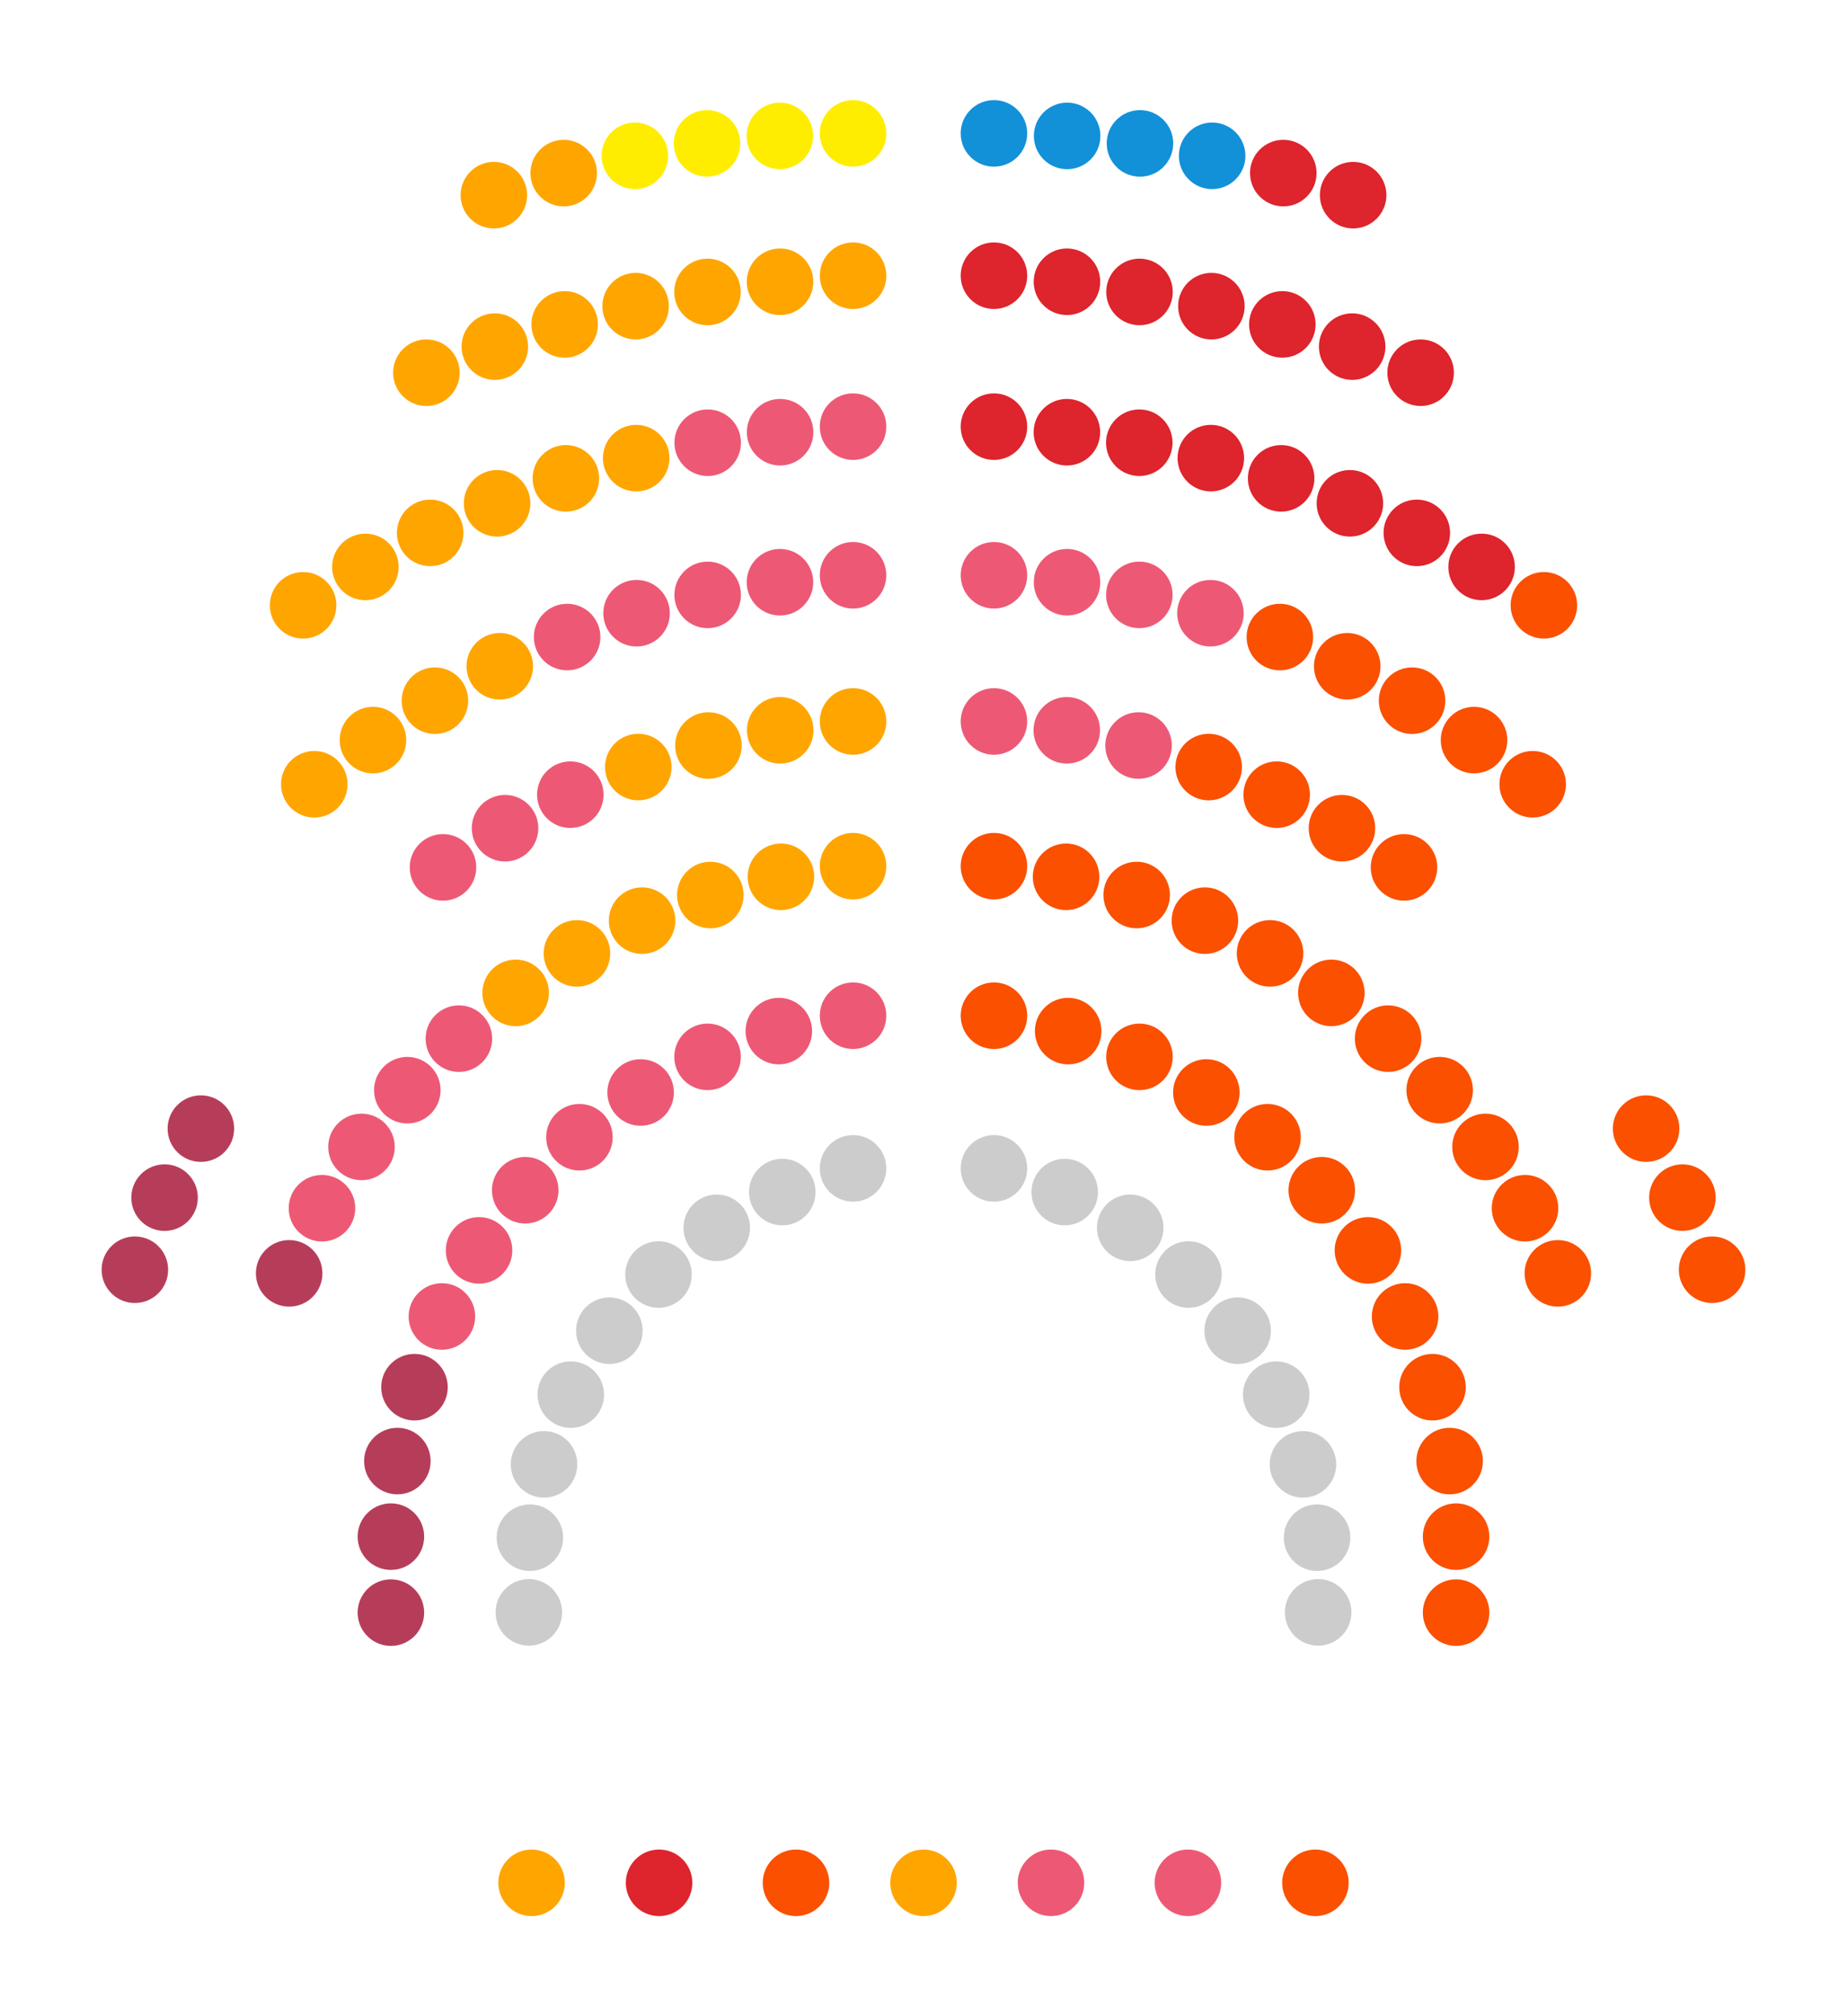 <?xml version="1.0" encoding="UTF-8" standalone="no"?>
<!-- Generator: Adobe Illustrator 14.0.0, SVG Export Plug-In . SVG Version: 6.00 Build 43363)  -->

<svg
   xmlns:dc="http://purl.org/dc/elements/1.1/"
   xmlns:cc="http://creativecommons.org/ns#"
   xmlns:rdf="http://www.w3.org/1999/02/22-rdf-syntax-ns#"
   xmlns:svg="http://www.w3.org/2000/svg"
   xmlns="http://www.w3.org/2000/svg"
   xmlns:sodipodi="http://sodipodi.sourceforge.net/DTD/sodipodi-0.dtd"
   xmlns:inkscape="http://www.inkscape.org/namespaces/inkscape"
   version="1.1"
   id="Capa_1"
   x="0px"
   y="0px"
   width="220px"
   height="240px"
   viewBox="0 0 220 240"
   enable-background="new 0 0 220 240"
   xml:space="preserve"
   inkscape:version="0.91 r13725"
   sodipodi:docname="Composició_Parlament_de_Catalunya_2017.svg"><defs
     id="defs464" /><sodipodi:namedview
     pagecolor="#ffffff"
     bordercolor="#666666"
     borderopacity="1"
     objecttolerance="10"
     gridtolerance="10"
     guidetolerance="10"
     inkscape:pageopacity="0"
     inkscape:pageshadow="2"
     inkscape:window-width="1366"
     inkscape:window-height="705"
     id="namedview462"
     showgrid="false"
     inkscape:zoom="1.92"
     inkscape:cx="84.138305"
     inkscape:cy="142.25294"
     inkscape:window-x="-8"
     inkscape:window-y="-8"
     inkscape:window-maximized="1"
     inkscape:current-layer="Capa_1" /><g
     id="CIRCLE_238_"
     style="fill:#ffa500;fill-opacity:1"><path
       fill="#003377"
       d="M113.962,224.122c0-2.188-1.773-3.962-3.962-3.962c-2.188,0-3.962,1.773-3.962,3.962   s1.773,3.962,3.962,3.962S113.962,226.311,113.962,224.122L113.962,224.122L113.962,224.122z"
       id="path4"
       style="fill:#ffa500;fill-opacity:1" /></g><g
     id="CIRCLE_239_"
     style="fill:#ed5975;fill-opacity:1"><path
       fill="#003377"
       d="M129.148,224.122c0-2.188-1.774-3.962-3.963-3.962s-3.961,1.773-3.961,3.962s1.771,3.962,3.961,3.962   C127.374,228.084,129.148,226.311,129.148,224.122L129.148,224.122L129.148,224.122z"
       id="path7"
       style="fill:#ed5975;fill-opacity:1" /></g><g
     id="CIRCLE_240_"
     style="fill:#ed5975;fill-opacity:1"><path
       fill="#4488CC"
       d="M145.457,224.122c0-2.188-1.772-3.962-3.962-3.962c-2.188,0-3.962,1.773-3.962,3.962   s1.773,3.962,3.962,3.962C143.684,228.084,145.457,226.311,145.457,224.122L145.457,224.122L145.457,224.122z"
       id="path10"
       style="fill:#ed5975;fill-opacity:1" /></g><g
     id="CIRCLE_241_"
     style="fill:#fa5000;fill-opacity:1"><path
       fill="#003377"
       d="M160.645,224.122c0-2.188-1.773-3.962-3.963-3.962c-2.188,0-3.961,1.773-3.961,3.962   s1.771,3.962,3.961,3.962C158.871,228.084,160.645,226.311,160.645,224.122L160.645,224.122L160.645,224.122z"
       id="path13"
       style="fill:#fa5000;fill-opacity:1" /></g><g
     id="CIRCLE_242_"
     style="fill:#fa5000;fill-opacity:1"><path
       fill="#EE0000"
       d="M98.775,224.122c0-2.188-1.774-3.962-3.962-3.962c-2.188,0-3.962,1.773-3.962,3.962   s1.773,3.962,3.962,3.962C97.001,228.084,98.775,226.311,98.775,224.122L98.775,224.122L98.775,224.122z"
       id="path16"
       style="fill:#fa5000;fill-opacity:1" /></g><g
     id="CIRCLE_243_"
     style="fill:#de242c;fill-opacity:1"><path
       fill="#EE0000"
       d="M82.466,224.122c0-2.188-1.772-3.962-3.961-3.962c-2.188,0-3.962,1.773-3.962,3.962   s1.773,3.962,3.962,3.962C80.692,228.084,82.466,226.311,82.466,224.122L82.466,224.122L82.466,224.122z"
       id="path19"
       style="fill:#de242c;fill-opacity:1" /></g><g
     id="CIRCLE_244_"
     style="fill:#ffa500;fill-opacity:1"><path
       fill="#003377"
       d="M67.28,224.122c0-2.188-1.774-3.962-3.962-3.962c-2.188,0-3.962,1.773-3.962,3.962s1.772,3.962,3.962,3.962   C65.506,228.084,67.28,226.311,67.28,224.122L67.28,224.122L67.28,224.122z"
       id="path22"
       style="fill:#ffa500;fill-opacity:1" /></g><g
     id="CIRCLE_245_"
     style="fill:#fa5000;fill-opacity:1"><path
       fill="#003377"
       d="M207.896,151.145c0-2.188-1.773-3.963-3.961-3.963c-2.188,0-3.963,1.773-3.963,3.963   c0,2.188,1.772,3.961,3.963,3.961C206.122,155.105,207.896,153.331,207.896,151.145L207.896,151.145L207.896,151.145z"
       id="path25"
       style="fill:#fa5000;fill-opacity:1" /></g><g
     id="CIRCLE_246_"
     style="fill:#fa5000;fill-opacity:1"><path
       fill="#003377"
       d="M204.359,142.561c0-2.188-1.773-3.963-3.961-3.963c-2.188,0-3.963,1.774-3.963,3.963   s1.772,3.961,3.963,3.961C202.586,146.521,204.359,144.748,204.359,142.561L204.359,142.561L204.359,142.561z"
       id="path28"
       style="fill:#fa5000;fill-opacity:1" /></g><g
     id="CIRCLE_247_"
     style="fill:#fa5000;fill-opacity:1"><path
       fill="#003377"
       d="M200.035,134.346c0-2.188-1.772-3.962-3.962-3.962s-3.962,1.772-3.962,3.962   c0,2.188,1.771,3.963,3.962,3.963C198.262,138.309,200.035,136.533,200.035,134.346L200.035,134.346L200.035,134.346z"
       id="path31"
       style="fill:#fa5000;fill-opacity:1" /></g><g
     id="CIRCLE_248_"
     style="fill:#ed5975;fill-opacity:1"><path
       fill="#4488CC"
       d="M122.354,85.879c0-2.188-1.773-3.962-3.961-3.962c-2.188,0-3.963,1.773-3.963,3.962   c0,2.188,1.772,3.962,3.963,3.962C120.579,89.841,122.354,88.066,122.354,85.879L122.354,85.879L122.354,85.879z"
       id="path34"
       style="fill:#ed5975;fill-opacity:1" /></g><g
     id="CIRCLE_249_"
     style="fill:#fa5000;fill-opacity:1"><path
       fill="#003377"
       d="M171.195,103.249c0-2.188-1.773-3.962-3.961-3.962c-2.188,0-3.963,1.774-3.963,3.962   s1.772,3.962,3.963,3.962C169.422,107.211,171.195,105.437,171.195,103.249L171.195,103.249L171.195,103.249z"
       id="path37"
       style="fill:#fa5000;fill-opacity:1" /></g><g
     id="CIRCLE_250_"
     style="fill:#fa5000;fill-opacity:1"><path
       fill="#4488CC"
       d="M122.354,103.107c0-2.188-1.773-3.962-3.961-3.962c-2.188,0-3.963,1.773-3.963,3.962   c0,2.188,1.772,3.961,3.963,3.961C120.579,107.068,122.354,105.295,122.354,103.107L122.354,103.107L122.354,103.107z"
       id="path40"
       style="fill:#fa5000;fill-opacity:1" /></g><g
     id="CIRCLE_251_"
     style="fill:#fa5000;fill-opacity:1"><path
       fill="#003377"
       d="M189.52,151.575c0-2.188-1.773-3.962-3.961-3.962c-2.188,0-3.963,1.772-3.963,3.962   c0,2.188,1.772,3.962,3.963,3.962C187.745,155.537,189.52,153.764,189.52,151.575L189.52,151.575L189.52,151.575z"
       id="path43"
       style="fill:#fa5000;fill-opacity:1" /></g><g
     id="CIRCLE_252_"
     style="fill:#ed5975;fill-opacity:1"><path
       fill="#4488CC"
       d="M122.354,68.478c0-2.188-1.773-3.962-3.961-3.962c-2.188,0-3.963,1.774-3.963,3.962   s1.772,3.962,3.963,3.962C120.579,72.439,122.354,70.666,122.354,68.478L122.354,68.478L122.354,68.478z"
       id="path46"
       style="fill:#ed5975;fill-opacity:1" /></g><g
     id="CIRCLE_253_"
     style="fill:#ed5975;fill-opacity:1"><path
       fill="#4488CC"
       d="M131.059,69.306c0-2.188-1.773-3.962-3.963-3.962c-2.188,0-3.961,1.774-3.961,3.962   s1.772,3.962,3.961,3.962C129.284,73.268,131.059,71.494,131.059,69.306L131.059,69.306L131.059,69.306z"
       id="path49"
       style="fill:#ed5975;fill-opacity:1" /></g><g
     id="CIRCLE_254_"
     style="fill:#ed5975;fill-opacity:1"><path
       fill="#4488CC"
       d="M139.671,70.814c0-2.188-1.771-3.962-3.962-3.962c-2.188,0-3.962,1.774-3.962,3.962   s1.774,3.962,3.962,3.962C137.897,74.776,139.671,73.003,139.671,70.814L139.671,70.814L139.671,70.814z"
       id="path52"
       style="fill:#ed5975;fill-opacity:1" /></g><g
     id="CIRCLE_255_"
     style="fill:#ed5975;fill-opacity:1"><path
       fill="#4488CC"
       d="M148.139,72.994c0-2.188-1.772-3.961-3.962-3.961c-2.188,0-3.962,1.773-3.962,3.961   s1.772,3.962,3.962,3.962C146.366,76.956,148.139,75.183,148.139,72.994L148.139,72.994L148.139,72.994z"
       id="path55"
       style="fill:#ed5975;fill-opacity:1" /></g><g
     id="CIRCLE_256_"
     style="fill:#fa5000;fill-opacity:1"><path
       fill="#4488CC"
       d="M156.41,75.832c0-2.188-1.772-3.961-3.962-3.961s-3.962,1.773-3.962,3.961s1.771,3.962,3.962,3.962   C154.637,79.794,156.41,78.021,156.41,75.832L156.41,75.832L156.41,75.832z"
       id="path58"
       style="fill:#fa5000;fill-opacity:1" /></g><g
     id="CIRCLE_257_"><path
       fill="#003377"
       d="M164.434,79.311c0-2.188-1.773-3.962-3.963-3.962c-2.188,0-3.963,1.774-3.963,3.962   s1.773,3.962,3.963,3.962C162.66,83.273,164.434,81.499,164.434,79.311L164.434,79.311L164.434,79.311z"
       id="path61"
       style="fill:#fa5000;fill-opacity:1" /></g><g
     id="CIRCLE_258_"
     style="fill:#fa5000;fill-opacity:1"><path
       fill="#003377"
       d="M172.157,83.408c0-2.188-1.773-3.962-3.962-3.962c-2.189,0-3.961,1.773-3.961,3.962   c0,2.188,1.771,3.961,3.961,3.961C170.384,87.369,172.157,85.596,172.157,83.408L172.157,83.408L172.157,83.408z"
       id="path64"
       style="fill:#fa5000;fill-opacity:1" /></g><g
     id="CIRCLE_259_"
     style="fill:#fa5000;fill-opacity:1"><path
       fill="#003377"
       d="M179.537,88.099c0-2.188-1.772-3.962-3.962-3.962c-2.188,0-3.962,1.773-3.962,3.962   c0,2.188,1.773,3.962,3.962,3.962C177.764,92.061,179.537,90.286,179.537,88.099L179.537,88.099L179.537,88.099z"
       id="path67"
       style="fill:#fa5000;fill-opacity:1" /></g><g
     id="CIRCLE_260_"
     style="fill:#fa5000;fill-opacity:1"><path
       fill="#003377"
       d="M186.525,93.354c0-2.188-1.773-3.961-3.963-3.961c-2.188,0-3.961,1.773-3.961,3.961   s1.772,3.962,3.961,3.962C184.752,97.315,186.525,95.542,186.525,93.354L186.525,93.354L186.525,93.354z"
       id="path70"
       style="fill:#fa5000;fill-opacity:1" /></g><g
     id="CIRCLE_261_"><path
       fill="#003377"
       d="M163.805,98.587c0-2.188-1.773-3.962-3.963-3.962c-2.188,0-3.962,1.773-3.962,3.962   c0,2.188,1.773,3.962,3.962,3.962C162.029,102.549,163.805,100.774,163.805,98.587L163.805,98.587L163.805,98.587z"
       id="path73"
       style="fill:#fa5000;fill-opacity:1" /></g><g
     id="CIRCLE_262_"
     style="fill:#fa5000;fill-opacity:1"><path
       fill="#003377"
       d="M156.029,94.596c0-2.188-1.773-3.962-3.961-3.962c-2.188,0-3.963,1.773-3.963,3.962   c0,2.188,1.772,3.961,3.963,3.961C154.256,98.557,156.029,96.783,156.029,94.596L156.029,94.596L156.029,94.596z"
       id="path76"
       style="fill:#fa5000;fill-opacity:1" /></g><g
     id="CIRCLE_263_"
     style="fill:#fa5000;fill-opacity:1"><path
       fill="#4488CC"
       d="M147.934,91.306c0-2.188-1.773-3.961-3.961-3.961c-2.188,0-3.963,1.773-3.963,3.961   s1.772,3.962,3.963,3.962C146.159,95.268,147.934,93.494,147.934,91.306L147.934,91.306L147.934,91.306z"
       id="path79"
       style="fill:#fa5000;fill-opacity:1" /></g><g
     id="CIRCLE_264_"
     style="fill:#ed5975;fill-opacity:1"><path
       fill="#4488CC"
       d="M139.577,88.744c0-2.188-1.771-3.961-3.961-3.961c-2.188,0-3.962,1.773-3.962,3.961   s1.771,3.962,3.962,3.962C137.805,92.706,139.577,90.933,139.577,88.744L139.577,88.744L139.577,88.744z"
       id="path82"
       style="fill:#ed5975;fill-opacity:1" /></g><g
     id="CIRCLE_265_"
     style="fill:#ed5975;fill-opacity:1"><path
       fill="#4488CC"
       d="M131.027,86.931c0-2.188-1.772-3.962-3.961-3.962s-3.961,1.774-3.961,3.962s1.771,3.962,3.961,3.962   C129.255,90.893,131.027,89.119,131.027,86.931L131.027,86.931L131.027,86.931z"
       id="path85"
       style="fill:#ed5975;fill-opacity:1" /></g><g
     id="CIRCLE_266_"
     style="fill:#fa5000;fill-opacity:1"><path
       fill="#4488CC"
       d="M130.943,104.371c0-2.188-1.773-3.962-3.963-3.962c-2.188,0-3.961,1.774-3.961,3.962   s1.772,3.962,3.961,3.962C129.17,108.333,130.943,106.56,130.943,104.371L130.943,104.371L130.943,104.371z"
       id="path88"
       style="fill:#fa5000;fill-opacity:1" /></g><g
     id="CIRCLE_267_"
     style="fill:#fa5000;fill-opacity:1"><path
       fill="#4488CC"
       d="M139.352,106.541c0-2.188-1.773-3.962-3.961-3.962c-2.188,0-3.963,1.773-3.963,3.962   c0,2.188,1.772,3.961,3.963,3.961C137.577,110.502,139.352,108.729,139.352,106.541L139.352,106.541L139.352,106.541z"
       id="path91"
       style="fill:#fa5000;fill-opacity:1" /></g><g
     id="CIRCLE_268_"
     style="fill:#fa5000;fill-opacity:1"><path
       fill="#003377"
       d="M147.48,109.592c0-2.188-1.773-3.962-3.963-3.962c-2.188,0-3.961,1.773-3.961,3.962   c0,2.188,1.772,3.961,3.961,3.961C145.707,113.553,147.48,111.779,147.48,109.592L147.48,109.592L147.48,109.592z"
       id="path94"
       style="fill:#fa5000;fill-opacity:1" /></g><g
     id="CIRCLE_269_"
     style="fill:#fa5000;fill-opacity:1"><path
       fill="#003377"
       d="M155.24,113.488c0-2.188-1.774-3.962-3.963-3.962s-3.961,1.774-3.961,3.962s1.772,3.962,3.961,3.962   S155.24,115.677,155.24,113.488L155.24,113.488L155.24,113.488z"
       id="path97"
       style="fill:#fa5000;fill-opacity:1" /></g><g
     id="CIRCLE_270_"
     style="fill:#fa5000;fill-opacity:1"><path
       fill="#003377"
       d="M162.541,118.188c0-2.188-1.772-3.962-3.961-3.962c-2.188,0-3.962,1.774-3.962,3.962   s1.772,3.962,3.962,3.962C160.768,122.148,162.541,120.376,162.541,118.188L162.541,118.188L162.541,118.188z"
       id="path100"
       style="fill:#fa5000;fill-opacity:1" /></g><g
     id="CIRCLE_271_"
     style="fill:#fa5000;fill-opacity:1"><path
       fill="#003377"
       d="M169.303,123.637c0-2.188-1.773-3.962-3.963-3.962c-2.188,0-3.962,1.772-3.962,3.962   c0,2.188,1.773,3.961,3.962,3.961C167.527,127.598,169.303,125.824,169.303,123.637L169.303,123.637L169.303,123.637z"
       id="path103"
       style="fill:#fa5000;fill-opacity:1" /></g><g
     id="CIRCLE_272_"
     style="fill:#fa5000;fill-opacity:1"><path
       fill="#003377"
       d="M175.445,129.771c0-2.188-1.772-3.961-3.961-3.961c-2.189,0-3.963,1.771-3.963,3.961   c0,2.188,1.773,3.961,3.963,3.961C173.673,133.732,175.445,131.96,175.445,129.771L175.445,129.771L175.445,129.771z"
       id="path106"
       style="fill:#fa5000;fill-opacity:1" /></g><g
     id="CIRCLE_273_"
     style="fill:#fa5000;fill-opacity:1"><path
       fill="#003377"
       d="M180.902,136.525c0-2.188-1.772-3.961-3.961-3.961c-2.189,0-3.963,1.771-3.963,3.961   c0,2.188,1.773,3.961,3.963,3.961C179.13,140.486,180.902,138.714,180.902,136.525L180.902,136.525L180.902,136.525z"
       id="path109"
       style="fill:#fa5000;fill-opacity:1" /></g><g
     id="CIRCLE_274_"
     style="fill:#fa5000;fill-opacity:1"><path
       fill="#003377"
       d="M185.611,143.82c0-2.188-1.773-3.961-3.961-3.961c-2.188,0-3.963,1.771-3.963,3.961   c0,2.188,1.772,3.963,3.963,3.963C183.838,147.783,185.611,146.009,185.611,143.82L185.611,143.82L185.611,143.82z"
       id="path112"
       style="fill:#fa5000;fill-opacity:1" /></g><g
     id="CIRCLE_275_"
     style="fill:#de242c;fill-opacity:1"><path
       fill="#4488CC"
       d="M122.354,50.787c0-2.188-1.773-3.962-3.961-3.962c-2.188,0-3.963,1.773-3.963,3.962   c0,2.188,1.772,3.961,3.963,3.961C120.579,54.748,122.354,52.975,122.354,50.787L122.354,50.787L122.354,50.787z"
       id="path115"
       style="fill:#de242c;fill-opacity:1" /></g><g
     id="CIRCLE_276_"
     style="fill:#fa5000;fill-opacity:1"><path
       fill="#003377"
       d="M187.857,72.053c0-2.188-1.772-3.962-3.961-3.962c-2.189,0-3.963,1.773-3.963,3.962   s1.773,3.961,3.963,3.961C186.085,76.014,187.857,74.24,187.857,72.053L187.857,72.053L187.857,72.053z"
       id="path118"
       style="fill:#fa5000;fill-opacity:1" /></g><g
     id="CIRCLE_277_"
     style="fill:#de242c;fill-opacity:1"><path
       fill="#4488CC"
       d="M131.042,51.449c0-2.188-1.773-3.962-3.962-3.962c-2.188,0-3.962,1.774-3.962,3.962   c0,2.188,1.772,3.962,3.962,3.962C129.268,55.411,131.042,53.638,131.042,51.449L131.042,51.449L131.042,51.449z"
       id="path121"
       style="fill:#de242c;fill-opacity:1" /></g><g
     id="CIRCLE_278_"
     style="fill:#de242c;fill-opacity:1"><path
       fill="#4488CC"
       d="M139.665,52.7c0-2.188-1.771-3.962-3.961-3.962c-2.188,0-3.962,1.774-3.962,3.962s1.773,3.962,3.962,3.962   C137.893,56.662,139.665,54.889,139.665,52.7L139.665,52.7L139.665,52.7z"
       id="path124"
       style="fill:#de242c;fill-opacity:1" /></g><g
     id="CIRCLE_279_"
     style="fill:#de242c;fill-opacity:1"><path
       fill="#4488CC"
       d="M148.186,54.534c0-2.188-1.773-3.962-3.963-3.962c-2.188,0-3.962,1.772-3.962,3.962   c0,2.188,1.773,3.961,3.962,3.961C146.411,58.495,148.186,56.722,148.186,54.534L148.186,54.534L148.186,54.534z"
       id="path127"
       style="fill:#de242c;fill-opacity:1" /></g><g
     id="CIRCLE_280_"
     style="fill:#de242c;fill-opacity:1"><path
       fill="#4488CC"
       d="M156.561,56.941c0-2.188-1.774-3.962-3.963-3.962s-3.962,1.774-3.962,3.962s1.772,3.962,3.962,3.962   C154.785,60.903,156.561,59.13,156.561,56.941L156.561,56.941L156.561,56.941z"
       id="path130"
       style="fill:#de242c;fill-opacity:1" /></g><g
     id="CIRCLE_281_"
     style="fill:#de242c;fill-opacity:1"><path
       fill="#003377"
       d="M164.751,59.912c0-2.188-1.771-3.962-3.961-3.962c-2.188,0-3.962,1.774-3.962,3.962   s1.773,3.962,3.962,3.962C162.979,63.874,164.751,62.1,164.751,59.912L164.751,59.912L164.751,59.912z"
       id="path133"
       style="fill:#de242c;fill-opacity:1" /></g><g
     id="CIRCLE_282_"><path
       fill="#003377"
       d="M172.723,63.432c0-2.188-1.772-3.961-3.961-3.961c-2.189,0-3.963,1.773-3.963,3.961   s1.773,3.962,3.963,3.962C170.949,67.394,172.723,65.62,172.723,63.432L172.723,63.432L172.723,63.432z"
       id="path136"
       style="fill:#de242c;fill-opacity:1" /></g><g
     id="CIRCLE_283_"
     style="fill:#de242c;fill-opacity:1"><path
       fill="#003377"
       d="M180.438,67.485c0-2.188-1.773-3.962-3.961-3.962c-2.188,0-3.963,1.773-3.963,3.962   c0,2.188,1.772,3.961,3.963,3.961C178.663,71.446,180.438,69.673,180.438,67.485L180.438,67.485L180.438,67.485z"
       id="path139"
       style="fill:#de242c;fill-opacity:1" /></g><g
     id="CIRCLE_284_"
     style="fill:#de242c;fill-opacity:1"><path
       fill="#003377"
       d="M122.354,32.819c0-2.188-1.773-3.962-3.961-3.962c-2.188,0-3.963,1.773-3.963,3.962   c0,2.188,1.772,3.962,3.963,3.962C120.579,36.781,122.354,35.007,122.354,32.819L122.354,32.819L122.354,32.819z"
       id="path142"
       style="fill:#de242c;fill-opacity:1" /></g><g
     id="CIRCLE_285_"
     style="fill:#de242c;fill-opacity:1"><path
       fill="#003377"
       d="M173.175,44.366c0-2.188-1.771-3.961-3.962-3.961c-2.188,0-3.962,1.772-3.962,3.961   c0,2.188,1.774,3.962,3.962,3.962C171.401,48.328,173.175,46.555,173.175,44.366L173.175,44.366L173.175,44.366z"
       id="path145"
       style="fill:#de242c;fill-opacity:1" /></g><g
     id="CIRCLE_286_"
     style="fill:#de242c;fill-opacity:1"><path
       fill="#003377"
       d="M165.021,41.26c0-2.188-1.774-3.962-3.963-3.962s-3.961,1.773-3.961,3.962c0,2.188,1.771,3.962,3.961,3.962   C163.246,45.222,165.021,43.447,165.021,41.26L165.021,41.26L165.021,41.26z"
       id="path148"
       style="fill:#de242c;fill-opacity:1" /></g><g
     id="CIRCLE_287_"
     style="fill:#de242c;fill-opacity:1"><path
       fill="#003377"
       d="M156.704,38.616c0-2.188-1.773-3.962-3.962-3.962c-2.188,0-3.963,1.773-3.963,3.962   c0,2.189,1.772,3.962,3.963,3.962C154.93,42.578,156.704,40.804,156.704,38.616L156.704,38.616L156.704,38.616z"
       id="path151"
       style="fill:#de242c;fill-opacity:1" /></g><g
     id="CIRCLE_288_"
     style="fill:#de242c;fill-opacity:1"><path
       fill="#003377"
       d="M148.252,36.444c0-2.188-1.772-3.962-3.962-3.962c-2.188,0-3.961,1.773-3.961,3.962   c0,2.188,1.772,3.962,3.961,3.962C146.479,40.406,148.252,38.632,148.252,36.444L148.252,36.444L148.252,36.444z"
       id="path154"
       style="fill:#de242c;fill-opacity:1" /></g><g
     id="CIRCLE_289_"
     style="fill:#de242c;fill-opacity:1"><path
       fill="#003377"
       d="M139.691,34.751c0-2.188-1.773-3.962-3.963-3.962c-2.188,0-3.961,1.773-3.961,3.962   c0,2.188,1.772,3.962,3.961,3.962C137.918,38.713,139.691,36.938,139.691,34.751L139.691,34.751L139.691,34.751z"
       id="path157"
       style="fill:#de242c;fill-opacity:1" /></g><g
     id="CIRCLE_290_"
     style="fill:#de242c;fill-opacity:1"><path
       fill="#003377"
       d="M131.05,33.541c0-2.188-1.773-3.962-3.962-3.962c-2.188,0-3.962,1.774-3.962,3.962s1.772,3.962,3.962,3.962   C129.275,37.503,131.05,35.729,131.05,33.541L131.05,33.541L131.05,33.541z"
       id="path160"
       style="fill:#de242c;fill-opacity:1" /></g><g
     id="CIRCLE_291_"
     style="fill:#1291d8;fill-opacity:1"><path
       fill="#FF9900"
       d="M122.354,15.878c0-2.188-1.773-3.962-3.961-3.962c-2.188,0-3.963,1.773-3.963,3.962   c0,2.188,1.772,3.962,3.963,3.962C120.579,19.84,122.354,18.065,122.354,15.878L122.354,15.878L122.354,15.878z"
       id="path163"
       style="fill:#1291d8;fill-opacity:1" /></g><g
     id="CIRCLE_292_"
     style="fill:#de242c;fill-opacity:1"><path
       fill="#003377"
       d="M165.137,23.232c0-2.188-1.773-3.962-3.964-3.962c-2.188,0-3.961,1.774-3.961,3.962   s1.773,3.962,3.961,3.962C163.362,27.194,165.137,25.421,165.137,23.232L165.137,23.232L165.137,23.232z"
       id="path166"
       style="fill:#de242c;fill-opacity:1" /></g><g
     id="CIRCLE_293_"
     style="fill:#de242c;fill-opacity:1"><path
       fill="#003377"
       d="M156.818,20.604c0-2.188-1.773-3.961-3.961-3.961c-2.188,0-3.963,1.773-3.963,3.961   s1.772,3.962,3.963,3.962C155.045,24.566,156.818,22.793,156.818,20.604L156.818,20.604L156.818,20.604z"
       id="path169"
       style="fill:#de242c;fill-opacity:1" /></g><g
     id="CIRCLE_294_"
     style="fill:#1291d8;fill-opacity:1"><path
       fill="#003377"
       d="M148.343,18.548c0-2.188-1.771-3.962-3.962-3.962c-2.188,0-3.962,1.773-3.962,3.962   c0,2.188,1.774,3.962,3.962,3.962C146.569,22.51,148.343,20.735,148.343,18.548L148.343,18.548L148.343,18.548z"
       id="path172"
       style="fill:#1291d8;fill-opacity:1" /></g><g
     id="CIRCLE_295_"
     style="fill:#1291d8;fill-opacity:1"><path
       fill="#FF9900"
       d="M139.746,17.07c0-2.188-1.772-3.962-3.961-3.962c-2.188,0-3.962,1.773-3.962,3.962   c0,2.188,1.772,3.961,3.962,3.961C137.973,21.031,139.746,19.258,139.746,17.07L139.746,17.07L139.746,17.07z"
       id="path175"
       style="fill:#1291d8;fill-opacity:1" /></g><g
     id="CIRCLE_296_"
     style="fill:#1291d8;fill-opacity:1;"><path
       fill="#FF9900"
       d="M131.07,16.179c0-2.188-1.774-3.962-3.963-3.962s-3.961,1.773-3.961,3.962c0,2.188,1.771,3.962,3.961,3.962   C129.296,20.141,131.07,18.366,131.07,16.179L131.07,16.179L131.07,16.179z"
       id="path178"
       style="fill:#1291d8;fill-opacity:1" /></g><g
     id="CIRCLE_297_"
     style="fill:#fa5000;fill-opacity:1"><path
       fill="#003377"
       d="M122.354,120.906c0-2.188-1.773-3.961-3.961-3.961c-2.188,0-3.963,1.774-3.963,3.961   c0,2.189,1.772,3.963,3.963,3.963C120.579,124.869,122.354,123.096,122.354,120.906L122.354,120.906L122.354,120.906z"
       id="path181"
       style="fill:#fa5000;fill-opacity:1" /></g><g
     id="CIRCLE_298_"
     style="fill:#fa5000;fill-opacity:1"><path
       fill="#003377"
       d="M131.193,122.738c0-2.188-1.773-3.962-3.963-3.962c-2.188,0-3.961,1.773-3.961,3.962   c0,2.188,1.772,3.961,3.961,3.961C129.42,126.699,131.193,124.926,131.193,122.738L131.193,122.738L131.193,122.738z"
       id="path184"
       style="fill:#fa5000;fill-opacity:1" /></g><g
     id="CIRCLE_299_"
     style="fill:#fa5000;fill-opacity:1"><path
       fill="#003377"
       d="M139.686,125.805c0-2.188-1.773-3.961-3.963-3.961c-2.188,0-3.962,1.772-3.962,3.961   c0,2.189,1.773,3.961,3.962,3.961C137.911,129.766,139.686,127.992,139.686,125.805L139.686,125.805L139.686,125.805z"
       id="path187"
       style="fill:#fa5000;fill-opacity:1" /></g><g
     id="CIRCLE_300_"
     style="fill:#fa5000;fill-opacity:1"><path
       fill="#003377"
       d="M147.654,130.044c0-2.188-1.773-3.961-3.961-3.961c-2.188,0-3.963,1.772-3.963,3.961   s1.772,3.962,3.963,3.962C145.881,134.006,147.654,132.232,147.654,130.044L147.654,130.044L147.654,130.044z"
       id="path190"
       style="fill:#fa5000;fill-opacity:1" /></g><g
     id="CIRCLE_301_"
     style="fill:#fa5000;fill-opacity:1"><path
       fill="#003377"
       d="M154.941,135.372c0-2.188-1.772-3.962-3.961-3.962s-3.961,1.773-3.961,3.962s1.771,3.962,3.961,3.962   C153.169,139.334,154.941,137.561,154.941,135.372L154.941,135.372L154.941,135.372z"
       id="path193"
       style="fill:#fa5000;fill-opacity:1" /></g><g
     id="CIRCLE_302_"
     style="fill:#fa5000;fill-opacity:1"><path
       fill="#003377"
       d="M161.4,141.682c0-2.188-1.772-3.963-3.961-3.963c-2.189,0-3.963,1.773-3.963,3.963   c0,2.188,1.773,3.961,3.963,3.961C159.628,145.643,161.4,143.868,161.4,141.682L161.4,141.682L161.4,141.682z"
       id="path196"
       style="fill:#fa5000;fill-opacity:1" /></g><g
     id="CIRCLE_303_"
     style="fill:#fa5000;fill-opacity:1"><path
       fill="#003377"
       d="M166.898,148.841c0-2.188-1.772-3.962-3.961-3.962c-2.189,0-3.963,1.773-3.963,3.962   c0,2.189,1.773,3.962,3.963,3.962C165.126,152.803,166.898,151.029,166.898,148.841L166.898,148.841L166.898,148.841z"
       id="path199"
       style="fill:#fa5000;fill-opacity:1" /></g><g
     id="CIRCLE_304_"
     style="fill:#fa5000;fill-opacity:1"><path
       fill="#003377"
       d="M171.326,156.709c0-2.188-1.772-3.962-3.963-3.962c-2.188,0-3.961,1.774-3.961,3.962   s1.772,3.962,3.961,3.962C169.553,160.671,171.326,158.896,171.326,156.709L171.326,156.709L171.326,156.709z"
       id="path202"
       style="fill:#fa5000;fill-opacity:1" /></g><g
     id="CIRCLE_305_"
     style="fill:#fa5000;fill-opacity:1"><path
       fill="#003377"
       d="M174.592,165.126c0-2.188-1.772-3.962-3.962-3.962c-2.188,0-3.962,1.773-3.962,3.962   s1.773,3.961,3.962,3.961C172.819,169.087,174.592,167.313,174.592,165.126L174.592,165.126L174.592,165.126z"
       id="path205"
       style="fill:#fa5000;fill-opacity:1" /></g><g
     id="CIRCLE_306_"
     style="fill:#fa5000;fill-opacity:1"><path
       fill="#003377"
       d="M176.63,173.921c0-2.188-1.771-3.962-3.962-3.962c-2.188,0-3.961,1.773-3.961,3.962   s1.773,3.961,3.961,3.961C174.856,177.882,176.63,176.107,176.63,173.921L176.63,173.921L176.63,173.921z"
       id="path208"
       style="fill:#fa5000;fill-opacity:1" /></g><g
     id="CIRCLE_307_"
     style="fill:#fa5000;fill-opacity:1"><path
       fill="#003377"
       d="M177.4,182.915c0-2.188-1.774-3.961-3.963-3.961s-3.961,1.772-3.961,3.961s1.771,3.962,3.961,3.962   C175.626,186.877,177.4,185.104,177.4,182.915L177.4,182.915L177.4,182.915z"
       id="path211"
       style="fill:#fa5000;fill-opacity:1" /></g><g
     id="CIRCLE_308_"
     style="fill:#fa5000;fill-opacity:1"><path
       fill="#003377"
       d="M177.4,191.961c0-2.188-1.774-3.962-3.963-3.962s-3.961,1.772-3.961,3.962c0,2.188,1.772,3.961,3.961,3.961   S177.4,194.148,177.4,191.961L177.4,191.961L177.4,191.961z"
       id="path214"
       style="fill:#fa5000;fill-opacity:1" /></g><g
     id="CIRCLE_318_"
     style="fill:#b63d5a;fill-opacity:1"><path
       fill="#66AA22"
       d="M20.027,151.145c0-2.188-1.773-3.963-3.962-3.963s-3.961,1.773-3.961,3.963   c0,2.188,1.772,3.961,3.961,3.961S20.027,153.331,20.027,151.145L20.027,151.145L20.027,151.145z"
       id="path217"
       style="fill:#b63d5a;fill-opacity:1" /></g><g
     id="CIRCLE_319_"
     style="fill:#b63d5a;fill-opacity:1"><path
       fill="#66AA22"
       d="M23.563,142.561c0-2.188-1.774-3.963-3.962-3.963c-2.188,0-3.962,1.774-3.962,3.963   s1.772,3.961,3.962,3.961C21.789,146.521,23.563,144.748,23.563,142.561L23.563,142.561L23.563,142.561z"
       id="path220"
       style="fill:#b63d5a;fill-opacity:1" /></g><g
     id="CIRCLE_320_"
     style="fill:#b63d5a;fill-opacity:1"><path
       fill="#66AA22"
       d="M27.889,134.346c0-2.188-1.774-3.962-3.963-3.962c-2.188,0-3.962,1.772-3.962,3.962   c0,2.188,1.773,3.963,3.962,3.963C26.114,138.309,27.889,136.533,27.889,134.346L27.889,134.346L27.889,134.346z"
       id="path223"
       style="fill:#b63d5a;fill-opacity:1" /></g><g
     id="CIRCLE_321_"
     style="fill:#ffa500;fill-opacity:1"><path
       fill="#EEDD00"
       d="M105.57,85.879c0-2.188-1.773-3.962-3.962-3.962s-3.961,1.773-3.961,3.962c0,2.188,1.772,3.962,3.961,3.962   S105.57,88.066,105.57,85.879L105.57,85.879L105.57,85.879z"
       id="path226"
       style="fill:#ffa500;fill-opacity:1" /></g><g
     id="CIRCLE_322_"
     style="fill:#ed5975;fill-opacity:1"><path
       fill="#EE0000"
       d="M56.728,103.249c0-2.188-1.774-3.962-3.962-3.962c-2.188,0-3.962,1.774-3.962,3.962   s1.772,3.962,3.962,3.962C54.953,107.211,56.728,105.437,56.728,103.249L56.728,103.249L56.728,103.249z"
       id="path229"
       style="fill:#ed5975;fill-opacity:1" /></g><g
     id="CIRCLE_323_"
     style="fill:#ffa500;fill-opacity:1"><path
       fill="#EE0000"
       d="M105.57,103.107c0-2.188-1.773-3.962-3.962-3.962s-3.961,1.773-3.961,3.962   c0,2.188,1.772,3.961,3.961,3.961S105.57,105.295,105.57,103.107L105.57,103.107L105.57,103.107z"
       id="path232"
       style="fill:#ffa500;fill-opacity:1" /></g><g
     id="CIRCLE_324_"
     style="fill:#b63d5a;fill-opacity:1"><path
       fill="#66AA22"
       d="M38.404,151.575c0-2.188-1.773-3.962-3.962-3.962s-3.962,1.772-3.962,3.962   c0,2.188,1.773,3.962,3.962,3.962S38.404,153.764,38.404,151.575L38.404,151.575L38.404,151.575z"
       id="path235"
       style="fill:#b63d5a;fill-opacity:1" /></g><g
     id="CIRCLE_325_"
     style="fill:#ed5975;fill-opacity:1"><path
       fill="#EEDD00"
       d="M105.57,68.478c0-2.188-1.773-3.962-3.962-3.962s-3.961,1.774-3.961,3.962s1.772,3.962,3.961,3.962   C103.797,72.439,105.57,70.666,105.57,68.478L105.57,68.478L105.57,68.478z"
       id="path238"
       style="fill:#ed5975;fill-opacity:1" /></g><g
     id="CIRCLE_326_"
     style="fill:#ed5975;fill-opacity:1"><path
       fill="#EEDD00"
       d="M96.865,69.306c0-2.188-1.773-3.962-3.962-3.962s-3.961,1.774-3.961,3.962s1.772,3.962,3.961,3.962   S96.865,71.494,96.865,69.306L96.865,69.306L96.865,69.306z"
       id="path241"
       style="fill:#ed5975;fill-opacity:1" /></g><g
     id="CIRCLE_327_"
     style="fill:#ed5975;fill-opacity:1"><path
       fill="#EEDD00"
       d="M88.253,70.814c0-2.188-1.773-3.962-3.962-3.962c-2.188,0-3.962,1.774-3.962,3.962s1.773,3.962,3.962,3.962   S88.253,73.003,88.253,70.814L88.253,70.814L88.253,70.814z"
       id="path244"
       style="fill:#ed5975;fill-opacity:1" /></g><g
     id="CIRCLE_328_"
     style="fill:#ed5975;fill-opacity:1"><path
       fill="#EEDD00"
       d="M79.784,72.994c0-2.188-1.772-3.961-3.962-3.961c-2.188,0-3.961,1.773-3.961,3.961s1.772,3.962,3.961,3.962   C78.011,76.956,79.784,75.183,79.784,72.994L79.784,72.994L79.784,72.994z"
       id="path247"
       style="fill:#ed5975;fill-opacity:1" /></g><g
     id="CIRCLE_329_"
     style="fill:#ed5975;fill-opacity:1"><path
       fill="#EEDD00"
       d="M71.514,75.832c0-2.188-1.774-3.961-3.962-3.961c-2.188,0-3.963,1.773-3.963,3.961s1.774,3.962,3.963,3.962   C69.74,79.794,71.514,78.021,71.514,75.832L71.514,75.832L71.514,75.832z"
       id="path250"
       style="fill:#ed5975;fill-opacity:1" /></g><g
     id="CIRCLE_330_"
     style="fill:#eedd00;fill-opacity:1"><path
       fill="#EE0000"
       d="M63.491,79.311c0-2.188-1.774-3.962-3.962-3.962c-2.188,0-3.962,1.774-3.962,3.962s1.772,3.962,3.962,3.962   C61.717,83.272,63.491,81.499,63.491,79.311L63.491,79.311L63.491,79.311z"
       id="path253"
       style="fill:#ffa500;fill-opacity:1" /></g><g
     id="CIRCLE_331_"
     style="fill:#ffa500;fill-opacity:1"><path
       fill="#EE0000"
       d="M55.766,83.408c0-2.188-1.773-3.962-3.962-3.962s-3.962,1.773-3.962,3.962c0,2.188,1.773,3.961,3.962,3.961   C53.992,87.369,55.766,85.596,55.766,83.408L55.766,83.408L55.766,83.408z"
       id="path256"
       style="fill:#ffa500;fill-opacity:1" /></g><g
     id="CIRCLE_332_"
     style="fill:#ffa500;fill-opacity:1"><path
       fill="#EE0000"
       d="M48.387,88.099c0-2.188-1.774-3.962-3.963-3.962c-2.188,0-3.962,1.773-3.962,3.962   c0,2.188,1.773,3.962,3.962,3.962C46.612,92.061,48.387,90.286,48.387,88.099L48.387,88.099L48.387,88.099z"
       id="path259"
       style="fill:#ffa500;fill-opacity:1" /></g><g
     id="CIRCLE_333_"
     style="fill:#ffa500;fill-opacity:1"><path
       fill="#EE0000"
       d="M41.397,93.354c0-2.188-1.773-3.961-3.962-3.961s-3.961,1.773-3.961,3.961s1.772,3.962,3.961,3.962   C39.624,97.315,41.397,95.542,41.397,93.354L41.397,93.354L41.397,93.354z"
       id="path262"
       style="fill:#ffa500;fill-opacity:1" /></g><g
     id="CIRCLE_334_"
     style="fill:#ed5975;fill-opacity:1"><path
       fill="#EE0000"
       d="M64.119,98.587c0-2.188-1.772-3.962-3.962-3.962c-2.188,0-3.962,1.773-3.962,3.962   c0,2.188,1.774,3.962,3.962,3.962C62.346,102.549,64.119,100.774,64.119,98.587L64.119,98.587L64.119,98.587z"
       id="path265"
       style="fill:#ed5975;fill-opacity:1" /></g><g
     id="CIRCLE_335_"
     style="fill:#ed5975;fill-opacity:1"><path
       fill="#EE0000"
       d="M71.894,94.596c0-2.188-1.773-3.962-3.962-3.962s-3.961,1.773-3.961,3.962c0,2.188,1.772,3.961,3.961,3.961   C70.12,98.557,71.894,96.783,71.894,94.596L71.894,94.596L71.894,94.596z"
       id="path268"
       style="fill:#ed5975;fill-opacity:1" /></g><g
     id="CIRCLE_336_"
     style="fill:#ffa500;fill-opacity:1"><path
       fill="#EE0000"
       d="M79.99,91.306c0-2.188-1.773-3.961-3.962-3.961s-3.961,1.773-3.961,3.961s1.772,3.962,3.961,3.962   S79.99,93.494,79.99,91.306L79.99,91.306L79.99,91.306z"
       id="path271"
       style="fill:#ffa500;fill-opacity:1" /></g><g
     id="CIRCLE_337_"
     style="fill:#ffa500;fill-opacity:1"><path
       fill="#EEDD00"
       d="M88.346,88.744c0-2.188-1.773-3.961-3.963-3.961c-2.188,0-3.962,1.773-3.962,3.961s1.774,3.962,3.962,3.962   C86.572,92.706,88.346,90.933,88.346,88.744L88.346,88.744L88.346,88.744z"
       id="path274"
       style="fill:#ffa500;fill-opacity:1" /></g><g
     id="CIRCLE_338_"
     style="fill:#ffa500;fill-opacity:1"><path
       fill="#EEDD00"
       d="M96.895,86.931c0-2.188-1.773-3.962-3.962-3.962s-3.961,1.774-3.961,3.962s1.772,3.962,3.961,3.962   C95.121,90.893,96.895,89.119,96.895,86.931L96.895,86.931L96.895,86.931z"
       id="path277"
       style="fill:#ffa500;fill-opacity:1" /></g><g
     id="CIRCLE_339_"
     style="fill:#ffa500;fill-opacity:1"><path
       fill="#EE0000"
       d="M96.979,104.371c0-2.188-1.773-3.962-3.961-3.962c-2.188,0-3.962,1.774-3.962,3.962   s1.772,3.962,3.962,3.962C95.206,108.333,96.979,106.56,96.979,104.371L96.979,104.371L96.979,104.371z"
       id="path280"
       style="fill:#ffa500;fill-opacity:1" /></g><g
     id="CIRCLE_340_"
     style="fill:#ffa500;fill-opacity:1"><path
       fill="#EE0000"
       d="M88.572,106.541c0-2.188-1.773-3.962-3.962-3.962s-3.962,1.773-3.962,3.962   c0,2.188,1.773,3.961,3.962,3.961S88.572,108.729,88.572,106.541L88.572,106.541L88.572,106.541z"
       id="path283"
       style="fill:#ffa500;fill-opacity:1" /></g><g
     id="CIRCLE_341_"
     style="fill:#ffa500;fill-opacity:1"><path
       fill="#EE0000"
       d="M80.442,109.592c0-2.188-1.773-3.962-3.961-3.962c-2.188,0-3.962,1.773-3.962,3.962   c0,2.188,1.772,3.961,3.962,3.961C78.669,113.553,80.442,111.779,80.442,109.592L80.442,109.592L80.442,109.592z"
       id="path286"
       style="fill:#ffa500;fill-opacity:1" /></g><g
     id="CIRCLE_342_"
     style="fill:#ffa500;fill-opacity:1"><path
       fill="#EE0000"
       d="M72.684,113.488c0-2.188-1.774-3.962-3.962-3.962c-2.188,0-3.963,1.774-3.963,3.962   s1.773,3.962,3.963,3.962C70.909,117.45,72.684,115.677,72.684,113.488L72.684,113.488L72.684,113.488z"
       id="path289"
       style="fill:#ffa500;fill-opacity:1" /></g><g
     id="CIRCLE_343_"
     style="fill:#ffa500;fill-opacity:1"><path
       fill="#EE0000"
       d="M65.382,118.188c0-2.188-1.772-3.962-3.962-3.962c-2.188,0-3.962,1.774-3.962,3.962   s1.774,3.962,3.962,3.962C63.608,122.148,65.382,120.376,65.382,118.188L65.382,118.188L65.382,118.188z"
       id="path292"
       style="fill:#ffa500;fill-opacity:1" /></g><g
     id="CIRCLE_344_"
     style="fill:#ed5975;fill-opacity:1"><path
       fill="#EE0000"
       d="M58.621,123.637c0-2.188-1.773-3.962-3.962-3.962c-2.188,0-3.962,1.772-3.962,3.962   c0,2.188,1.774,3.961,3.962,3.961C56.847,127.598,58.621,125.824,58.621,123.637L58.621,123.637L58.621,123.637z"
       id="path295"
       style="fill:#ed5975;fill-opacity:1" /></g><g
     id="CIRCLE_345_"
     style="fill:#ed5975;fill-opacity:1"><path
       fill="#EE0000"
       d="M52.478,129.771c0-2.188-1.774-3.961-3.962-3.961c-2.188,0-3.962,1.771-3.962,3.961   c0,2.188,1.772,3.961,3.962,3.961C50.703,133.732,52.478,131.96,52.478,129.771L52.478,129.771L52.478,129.771z"
       id="path298"
       style="fill:#ed5975;fill-opacity:1" /></g><g
     id="CIRCLE_346_"
     style="fill:#ed5975;fill-opacity:1"><path
       fill="#EE0000"
       d="M47.02,136.525c0-2.188-1.773-3.961-3.961-3.961c-2.188,0-3.962,1.771-3.962,3.961   c0,2.188,1.772,3.961,3.962,3.961C45.246,140.486,47.02,138.714,47.02,136.525L47.02,136.525L47.02,136.525z"
       id="path301"
       style="fill:#ed5975;fill-opacity:1" /></g><g
     id="CIRCLE_347_"
     style="fill:#ed5975;fill-opacity:1"><path
       fill="#66AA22"
       d="M42.312,143.82c0-2.188-1.774-3.961-3.962-3.961c-2.188,0-3.962,1.771-3.962,3.961   c0,2.188,1.772,3.963,3.962,3.963C40.537,147.783,42.312,146.009,42.312,143.82L42.312,143.82L42.312,143.82z"
       id="path304"
       style="fill:#ed5975;fill-opacity:1" /></g><g
     id="CIRCLE_348_"
     style="fill:#ed5975;fill-opacity:1"><path
       fill="#003377"
       d="M105.57,50.787c0-2.188-1.773-3.962-3.962-3.962s-3.961,1.773-3.961,3.962c0,2.188,1.772,3.961,3.961,3.961   S105.57,52.975,105.57,50.787L105.57,50.787L105.57,50.787z"
       id="path307"
       style="fill:#ed5975;fill-opacity:1" /></g><g
     id="CIRCLE_349_"
     style="fill:#ffa500;fill-opacity:1"><path
       fill="#EE0000"
       d="M40.065,72.053c0-2.188-1.774-3.962-3.962-3.962c-2.188,0-3.962,1.773-3.962,3.962s1.772,3.961,3.962,3.961   C38.291,76.014,40.065,74.24,40.065,72.053L40.065,72.053L40.065,72.053z"
       id="path310"
       style="fill:#ffa500;fill-opacity:1" /></g><g
     id="CIRCLE_350_"
     style="fill:#ed5975;fill-opacity:1"><path
       fill="#003377"
       d="M96.882,51.449c0-2.188-1.773-3.962-3.962-3.962c-2.188,0-3.962,1.774-3.962,3.962   c0,2.188,1.773,3.962,3.962,3.962C95.107,55.411,96.882,53.638,96.882,51.449L96.882,51.449L96.882,51.449z"
       id="path313"
       style="fill:#ed5975;fill-opacity:1" /></g><g
     id="CIRCLE_351_"
     style="fill:#ed5975;fill-opacity:1"><path
       fill="#003377"
       d="M88.258,52.7c0-2.188-1.772-3.962-3.962-3.962c-2.188,0-3.962,1.774-3.962,3.962s1.774,3.962,3.962,3.962   C86.484,56.662,88.258,54.889,88.258,52.7L88.258,52.7L88.258,52.7z"
       id="path316"
       style="fill:#ed5975;fill-opacity:1" /></g><g
     id="CIRCLE_352_"
     style="fill:#ffa500;fill-opacity:1"><path
       fill="#003377"
       d="M79.739,54.534c0-2.188-1.774-3.962-3.962-3.962c-2.188,0-3.962,1.772-3.962,3.962   c0,2.188,1.772,3.961,3.962,3.961C77.965,58.495,79.739,56.722,79.739,54.534L79.739,54.534L79.739,54.534z"
       id="path319"
       style="fill:#ffa500;fill-opacity:1" /></g><g
     id="CIRCLE_353_"
     style="fill:#ffa500;fill-opacity:1"><path
       fill="#EEDD00"
       d="M71.364,56.941c0-2.188-1.774-3.962-3.962-3.962c-2.188,0-3.962,1.774-3.962,3.962s1.772,3.962,3.962,3.962   C69.59,60.903,71.364,59.13,71.364,56.941L71.364,56.941L71.364,56.941z"
       id="path322"
       style="fill:#ffa500;fill-opacity:1" /></g><g
     id="CIRCLE_354_"
     style="fill:#ffa500;fill-opacity:1"><path
       fill="#EEDD00"
       d="M63.172,59.912c0-2.188-1.772-3.962-3.962-3.962c-2.188,0-3.962,1.774-3.962,3.962s1.774,3.962,3.962,3.962   C61.398,63.874,63.172,62.1,63.172,59.912L63.172,59.912L63.172,59.912z"
       id="path325"
       style="fill:#ffa500;fill-opacity:1" /></g><g
     id="CIRCLE_355_"
     style="fill:#ffa500;fill-opacity:1"><path
       fill="#CCCCCC"
       d="M55.2,63.432c0-2.188-1.772-3.961-3.962-3.961c-2.188,0-3.961,1.773-3.961,3.961s1.772,3.962,3.961,3.962   S55.2,65.62,55.2,63.432L55.2,63.432L55.2,63.432z"
       id="path328"
       style="fill:#ffa500;fill-opacity:1" /></g><g
     id="CIRCLE_356_"
     style="fill:#ffa500;fill-opacity:1"><path
       fill="#EE0000"
       d="M47.486,67.485c0-2.188-1.773-3.962-3.962-3.962s-3.962,1.773-3.962,3.962c0,2.188,1.773,3.961,3.962,3.961   S47.486,69.673,47.486,67.485L47.486,67.485L47.486,67.485z"
       id="path331"
       style="fill:#ffa500;fill-opacity:1" /></g><g
     id="CIRCLE_357_"
     style="fill:#ffa500;fill-opacity:1"><path
       fill="#003377"
       d="M105.57,32.819c0-2.188-1.773-3.962-3.962-3.962s-3.961,1.773-3.961,3.962c0,2.188,1.772,3.962,3.961,3.962   S105.57,35.007,105.57,32.819L105.57,32.819L105.57,32.819z"
       id="path334"
       style="fill:#ffa500;fill-opacity:1" /></g><g
     id="CIRCLE_358_"
     style="fill:#ffa500;fill-opacity:1"><path
       fill="#003377"
       d="M54.749,44.366c0-2.188-1.773-3.961-3.962-3.961c-2.188,0-3.962,1.772-3.962,3.961   c0,2.188,1.773,3.962,3.962,3.962S54.749,46.555,54.749,44.366L54.749,44.366L54.749,44.366z"
       id="path337"
       style="fill:#ffa500;fill-opacity:1" /></g><g
     id="CIRCLE_359_"
     style="fill:#ffa500;fill-opacity:1"><path
       fill="#003377"
       d="M62.903,41.26c0-2.188-1.773-3.962-3.962-3.962s-3.962,1.773-3.962,3.962c0,2.188,1.773,3.962,3.962,3.962   S62.903,43.447,62.903,41.26L62.903,41.26L62.903,41.26z"
       id="path340"
       style="fill:#ffa500;fill-opacity:1" /></g><g
     id="CIRCLE_360_"
     style="fill:#ffa500;fill-opacity:1"><path
       fill="#003377"
       d="M71.22,38.616c0-2.188-1.774-3.962-3.963-3.962c-2.188,0-3.962,1.773-3.962,3.962   c0,2.189,1.773,3.962,3.962,3.962C69.445,42.578,71.22,40.804,71.22,38.616L71.22,38.616L71.22,38.616z"
       id="path343"
       style="fill:#ffa500;fill-opacity:1" /></g><g
     id="CIRCLE_361_"
     style="fill:#ff9900;fill-opacity:1"><path
       fill="#003377"
       d="M79.671,36.444c0-2.188-1.772-3.962-3.961-3.962c-2.188,0-3.962,1.773-3.962,3.962   c0,2.188,1.773,3.962,3.962,3.962C77.897,40.406,79.671,38.632,79.671,36.444L79.671,36.444L79.671,36.444z"
       id="path346"
       style="fill:#ffa500;fill-opacity:1" /></g><g
     id="CIRCLE_362_"
     style="fill:#ffa500;fill-opacity:1"><path
       fill="#003377"
       d="M88.231,34.751c0-2.188-1.773-3.962-3.961-3.962c-2.188,0-3.962,1.773-3.962,3.962   c0,2.188,1.772,3.962,3.962,3.962C86.458,38.713,88.231,36.938,88.231,34.751L88.231,34.751L88.231,34.751z"
       id="path349"
       style="fill:#ffa500;fill-opacity:1" /></g><g
     id="CIRCLE_363_"
     style="fill:#ffa500;fill-opacity:1"><path
       fill="#003377"
       d="M96.874,33.541c0-2.188-1.772-3.962-3.962-3.962c-2.188,0-3.962,1.774-3.962,3.962s1.774,3.962,3.962,3.962   C95.101,37.503,96.874,35.729,96.874,33.541L96.874,33.541L96.874,33.541z"
       id="path352"
       style="fill:#ffa500;fill-opacity:1" /></g><g
     id="CIRCLE_364_"
     style="fill:#ffed00;fill-opacity:1"><path
       fill="#222222"
       d="M105.57,15.878c0-2.188-1.773-3.962-3.962-3.962s-3.961,1.773-3.961,3.962c0,2.188,1.772,3.962,3.961,3.962   S105.57,18.065,105.57,15.878L105.57,15.878L105.57,15.878z"
       id="path355"
       style="fill:#ffed00;fill-opacity:1" /></g><g
     id="CIRCLE_365_"
     style="fill:#ffa500;fill-opacity:1"><path
       fill="#CCCCCC"
       d="M62.787,23.232c0-2.188-1.772-3.962-3.962-3.962c-2.188,0-3.961,1.774-3.961,3.962s1.773,3.962,3.961,3.962   C61.014,27.194,62.787,25.421,62.787,23.232L62.787,23.232L62.787,23.232z"
       id="path358"
       style="fill:#ffa500;fill-opacity:1" /></g><g
     id="CIRCLE_366_"
     style="fill:#ffa500;fill-opacity:1"><path
       fill="#CCCCCC"
       d="M71.104,20.604c0-2.188-1.773-3.961-3.962-3.961s-3.962,1.773-3.962,3.961s1.773,3.962,3.962,3.962   S71.104,22.793,71.104,20.604L71.104,20.604L71.104,20.604z"
       id="path361"
       style="fill:#ffa500;fill-opacity:1" /></g><g
     id="CIRCLE_367_"
     style="fill:#ffed00;fill-opacity:1"><path
       fill="#222222"
       d="M79.581,18.548c0-2.188-1.773-3.962-3.962-3.962c-2.188,0-3.962,1.773-3.962,3.962   c0,2.188,1.773,3.962,3.962,3.962S79.581,20.735,79.581,18.548L79.581,18.548L79.581,18.548z"
       id="path364"
       style="fill:#ffed00;fill-opacity:1" /></g><g
     id="CIRCLE_368_"
     style="fill:#ffed00;fill-opacity:1"><path
       fill="#222222"
       d="M88.177,17.07c0-2.188-1.773-3.962-3.963-3.962c-2.188,0-3.962,1.773-3.962,3.962   c0,2.188,1.774,3.961,3.962,3.961C86.403,21.031,88.177,19.258,88.177,17.07L88.177,17.07L88.177,17.07z"
       id="path367"
       style="fill:#ffed00;fill-opacity:1" /></g><g
     id="CIRCLE_369_"
     style="fill:#ffed00;fill-opacity:1"><path
       fill="#222222"
       d="M96.854,16.179c0-2.188-1.774-3.962-3.962-3.962c-2.188,0-3.962,1.773-3.962,3.962   c0,2.188,1.773,3.962,3.962,3.962C95.08,20.141,96.854,18.366,96.854,16.179L96.854,16.179L96.854,16.179z"
       id="path370"
       style="fill:#ffed00;fill-opacity:1" /></g><g
     id="CIRCLE_370_"
     style="fill:#ed5975;fill-opacity:1;opacity:1"><path
       fill="#EE0000"
       d="M105.57,120.906c0-2.188-1.773-3.961-3.962-3.961s-3.961,1.774-3.961,3.961   c0,2.189,1.772,3.963,3.961,3.963S105.57,123.096,105.57,120.906L105.57,120.906L105.57,120.906z"
       id="path373"
       style="fill:#ed5975;fill-opacity:1" /></g><g
     id="CIRCLE_371_"
     style="fill:#ed5975;fill-opacity:1"><path
       fill="#EE0000"
       d="M96.729,122.738c0-2.188-1.773-3.962-3.961-3.962c-2.188,0-3.962,1.773-3.962,3.962   c0,2.188,1.772,3.961,3.962,3.961C94.956,126.699,96.729,124.926,96.729,122.738L96.729,122.738L96.729,122.738z"
       id="path376"
       style="fill:#ed5975;fill-opacity:1" /></g><g
     id="CIRCLE_372_"
     style="fill:#ed5975;fill-opacity:1"><path
       fill="#EE0000"
       d="M88.239,125.805c0-2.188-1.774-3.961-3.962-3.961c-2.188,0-3.962,1.772-3.962,3.961   c0,2.189,1.772,3.961,3.962,3.961C86.465,129.766,88.239,127.992,88.239,125.805L88.239,125.805L88.239,125.805z"
       id="path379"
       style="fill:#ed5975;fill-opacity:1" /></g><g
     id="CIRCLE_373_"
     style="fill:#ed5975;fill-opacity:1"><path
       fill="#EE0000"
       d="M80.269,130.044c0-2.188-1.773-3.961-3.962-3.961s-3.962,1.772-3.962,3.961s1.773,3.962,3.962,3.962   C78.495,134.006,80.269,132.232,80.269,130.044L80.269,130.044L80.269,130.044z"
       id="path382"
       style="fill:#ed5975;fill-opacity:1" /></g><g
     id="CIRCLE_374_"
     style="fill:#ed5975;fill-opacity:1"><path
       fill="#EE0000"
       d="M72.98,135.372c0-2.188-1.773-3.962-3.962-3.962s-3.962,1.773-3.962,3.962s1.773,3.962,3.962,3.962   S72.98,137.561,72.98,135.372L72.98,135.372L72.98,135.372z"
       id="path385"
       style="fill:#ed5975;fill-opacity:1" /></g><g
     id="CIRCLE_375_"
     style="fill:#ed5975;fill-opacity:1"><path
       fill="#EE0000"
       d="M66.522,141.682c0-2.188-1.774-3.963-3.962-3.963c-2.188,0-3.962,1.773-3.962,3.963   c0,2.188,1.772,3.961,3.962,3.961C64.748,145.643,66.522,143.868,66.522,141.682L66.522,141.682L66.522,141.682z"
       id="path388"
       style="fill:#ed5975;fill-opacity:1" /></g><g
     id="CIRCLE_376_"
     style="fill:#ed5975;fill-opacity:1"><path
       fill="#EE0000"
       d="M61.023,148.841c0-2.188-1.773-3.962-3.961-3.962c-2.188,0-3.962,1.773-3.962,3.962   c0,2.189,1.772,3.962,3.962,3.962C59.25,152.803,61.023,151.029,61.023,148.841L61.023,148.841L61.023,148.841z"
       id="path391"
       style="fill:#ed5975;fill-opacity:1" /></g><g
     id="CIRCLE_377_"
     style="fill:#ed5975;fill-opacity:1"><path
       fill="#66AA22"
       d="M56.597,156.709c0-2.188-1.773-3.962-3.961-3.962c-2.188,0-3.963,1.774-3.963,3.962   s1.773,3.962,3.963,3.962C54.823,160.671,56.597,158.896,56.597,156.709L56.597,156.709L56.597,156.709z"
       id="path394"
       style="fill:#ed5975;fill-opacity:1" /></g><g
     id="CIRCLE_378_"
     style="fill:#b63d5a;fill-opacity:1"><path
       fill="#66AA22"
       d="M53.332,165.126c0-2.188-1.773-3.962-3.962-3.962c-2.188,0-3.962,1.773-3.962,3.962   s1.773,3.961,3.962,3.961S53.332,167.313,53.332,165.126L53.332,165.126L53.332,165.126z"
       id="path397"
       style="fill:#b63d5a;fill-opacity:1" /></g><g
     id="CIRCLE_379_"
     style="fill:#b63d5a;fill-opacity:1"><path
       fill="#66AA22"
       d="M51.293,173.921c0-2.188-1.772-3.962-3.962-3.962c-2.188,0-3.961,1.773-3.961,3.962   s1.773,3.961,3.961,3.961C49.52,177.882,51.293,176.107,51.293,173.921L51.293,173.921L51.293,173.921z"
       id="path400"
       style="fill:#b63d5a;fill-opacity:1" /></g><g
     id="CIRCLE_380_"
     style="fill:#b63d5a;fill-opacity:1"><path
       fill="#66AA22"
       d="M50.523,182.915c0-2.188-1.774-3.961-3.962-3.961c-2.188,0-3.962,1.772-3.962,3.961   s1.773,3.962,3.962,3.962C48.749,186.877,50.523,185.104,50.523,182.915L50.523,182.915L50.523,182.915z"
       id="path403"
       style="fill:#b63d5a;fill-opacity:1" /></g><g
     id="CIRCLE_381_"
     style="fill:#b63d5a;fill-opacity:1"><path
       fill="#66AA22"
       d="M50.523,191.961c0-2.188-1.774-3.962-3.962-3.962c-2.188,0-3.962,1.772-3.962,3.962   c0,2.188,1.772,3.961,3.962,3.961C48.749,195.922,50.523,194.148,50.523,191.961L50.523,191.961L50.523,191.961z"
       id="path406"
       style="fill:#b63d5a;fill-opacity:1" /></g><g
     id="CIRCLE_309_"
     style="fill:#cccccc;fill-opacity:1"><path
       fill="#003377"
       d="M122.354,139.079c0-2.188-1.773-3.962-3.961-3.962c-2.188,0-3.963,1.773-3.963,3.962   s1.772,3.962,3.963,3.962C120.579,143.041,122.354,141.268,122.354,139.079L122.354,139.079L122.354,139.079z"
       id="path409"
       style="fill:#cccccc;fill-opacity:1" /></g><g
     id="CIRCLE_310_"
     style="fill:#cccccc;fill-opacity:1"><path
       fill="#003377"
       d="M130.782,141.9c0-2.188-1.773-3.963-3.962-3.963s-3.961,1.773-3.961,3.963c0,2.188,1.771,3.961,3.961,3.961   C129.009,145.861,130.782,144.089,130.782,141.9L130.782,141.9L130.782,141.9z"
       id="path412"
       style="fill:#cccccc;fill-opacity:1" /></g><g
     id="CIRCLE_311_"
     style="fill:#cccccc;fill-opacity:1"><path
       fill="#003377"
       d="M138.587,146.156c0-2.188-1.771-3.963-3.961-3.963c-2.188,0-3.962,1.772-3.962,3.963   c0,2.188,1.773,3.962,3.962,3.962C136.813,150.118,138.587,148.344,138.587,146.156L138.587,146.156L138.587,146.156z"
       id="path415"
       style="fill:#cccccc;fill-opacity:1" /></g><g
     id="CIRCLE_312_"><path
       fill="#CCCCCC"
       d="M145.523,151.714c0-2.188-1.772-3.962-3.961-3.962s-3.961,1.773-3.961,3.962s1.771,3.962,3.961,3.962   C143.751,155.676,145.523,153.902,145.523,151.714L145.523,151.714L145.523,151.714z"
       id="path418" /></g><g
     id="CIRCLE_313_"
     style="fill:#cccccc;fill-opacity:1"><path
       fill="#CCCCCC"
       d="M151.381,158.402c0-2.188-1.772-3.963-3.962-3.963c-2.188,0-3.962,1.772-3.962,3.963   c0,2.188,1.773,3.961,3.962,3.961C149.608,162.363,151.381,160.59,151.381,158.402L151.381,158.402L151.381,158.402z"
       id="path421"
       style="fill:#cccccc;fill-opacity:1" /></g><g
     id="CIRCLE_314_"
     style="fill:#cccccc;fill-opacity:1"><path
       fill="#CCCCCC"
       d="M155.973,166.014c0-2.188-1.772-3.961-3.961-3.961s-3.963,1.772-3.963,3.961   c0,2.189,1.773,3.961,3.963,3.961C154.199,169.975,155.973,168.201,155.973,166.014L155.973,166.014L155.973,166.014z"
       id="path424"
       style="fill:#cccccc;fill-opacity:1" /></g><g
     id="CIRCLE_315_"
     style="fill:#cccccc;fill-opacity:1"><path
       fill="#CCCCCC"
       d="M159.16,174.313c0-2.188-1.772-3.963-3.962-3.963s-3.962,1.774-3.962,3.963s1.772,3.961,3.962,3.961   S159.16,176.5,159.16,174.313L159.16,174.313L159.16,174.313z"
       id="path427"
       style="fill:#cccccc;fill-opacity:1" /></g><g
     id="CIRCLE_316_"><path
       fill="#CCCCCC"
       d="M160.843,183.04c0-2.188-1.771-3.961-3.962-3.961c-2.188,0-3.962,1.772-3.962,3.961   s1.774,3.962,3.962,3.962C159.069,187.002,160.843,185.229,160.843,183.04L160.843,183.04L160.843,183.04z"
       id="path430" /></g><g
     id="CIRCLE_317_"><path
       fill="#CCCCCC"
       d="M160.969,191.93c0-2.188-1.773-3.963-3.962-3.963c-2.188,0-3.962,1.774-3.962,3.963   s1.772,3.961,3.962,3.961C159.195,195.891,160.969,194.117,160.969,191.93L160.969,191.93L160.969,191.93z"
       id="path433" /></g><g
     id="CIRCLE_382_"
     style="fill:#cccccc;fill-opacity:1"><path
       fill="#CCCCCC"
       d="M105.57,139.079c0-2.188-1.773-3.962-3.962-3.962s-3.961,1.773-3.961,3.962s1.772,3.962,3.961,3.962   S105.57,141.268,105.57,139.079L105.57,139.079L105.57,139.079z"
       id="path436"
       style="fill:#cccccc;fill-opacity:1" /></g><g
     id="CIRCLE_383_"><path
       fill="#CCCCCC"
       d="M97.141,141.9c0-2.188-1.773-3.963-3.962-3.963s-3.963,1.773-3.963,3.963c0,2.188,1.774,3.961,3.963,3.961   C95.367,145.861,97.141,144.089,97.141,141.9L97.141,141.9L97.141,141.9z"
       id="path439" /></g><g
     id="CIRCLE_384_"
     style="fill:#cccccc;fill-opacity:1"><path
       fill="#CCCCCC"
       d="M89.336,146.156c0-2.188-1.772-3.963-3.962-3.963c-2.188,0-3.961,1.772-3.961,3.963   c0,2.188,1.773,3.962,3.961,3.962C87.563,150.118,89.336,148.344,89.336,146.156L89.336,146.156L89.336,146.156z"
       id="path442"
       style="fill:#cccccc;fill-opacity:1" /></g><g
     id="CIRCLE_385_"><path
       fill="#CCCCCC"
       d="M82.398,151.714c0-2.188-1.773-3.962-3.962-3.962s-3.962,1.773-3.962,3.962s1.773,3.962,3.962,3.962   S82.398,153.902,82.398,151.714L82.398,151.714L82.398,151.714z"
       id="path445" /></g><g
     id="CIRCLE_386_"
     style="fill:#cccccc;fill-opacity:1"><path
       fill="#CCCCCC"
       d="M76.543,158.402c0-2.188-1.773-3.963-3.962-3.963c-2.188,0-3.962,1.772-3.962,3.963   c0,2.188,1.773,3.961,3.962,3.961S76.543,160.59,76.543,158.402L76.543,158.402L76.543,158.402z"
       id="path448"
       style="fill:#cccccc;fill-opacity:1" /></g><g
     id="CIRCLE_387_"
     style="fill:#cccccc;fill-opacity:1"><path
       fill="#CCCCCC"
       d="M71.95,166.014c0-2.188-1.773-3.961-3.962-3.961s-3.962,1.772-3.962,3.961c0,2.189,1.773,3.961,3.962,3.961   C70.177,169.975,71.95,168.201,71.95,166.014L71.95,166.014L71.95,166.014z"
       id="path451"
       style="fill:#cccccc;fill-opacity:1" /></g><g
     id="CIRCLE_388_"><path
       fill="#CCCCCC"
       d="M68.763,174.313c0-2.188-1.773-3.963-3.961-3.963c-2.188,0-3.963,1.774-3.963,3.963   s1.773,3.961,3.963,3.961C66.989,178.273,68.763,176.5,68.763,174.313L68.763,174.313L68.763,174.313z"
       id="path454" /></g><g
     id="CIRCLE_389_"><path
       fill="#CCCCCC"
       d="M67.08,183.04c0-2.188-1.772-3.961-3.961-3.961c-2.188,0-3.962,1.772-3.962,3.961s1.773,3.962,3.962,3.962   S67.08,185.229,67.08,183.04L67.08,183.04L67.08,183.04z"
       id="path457" /></g><g
     id="CIRCLE_390_"><path
       fill="#CCCCCC"
       d="M66.954,191.93c0-2.188-1.772-3.963-3.962-3.963c-2.188,0-3.961,1.774-3.961,3.963s1.773,3.961,3.961,3.961   C65.181,195.891,66.954,194.117,66.954,191.93L66.954,191.93L66.954,191.93z"
       id="path460" /></g></svg>